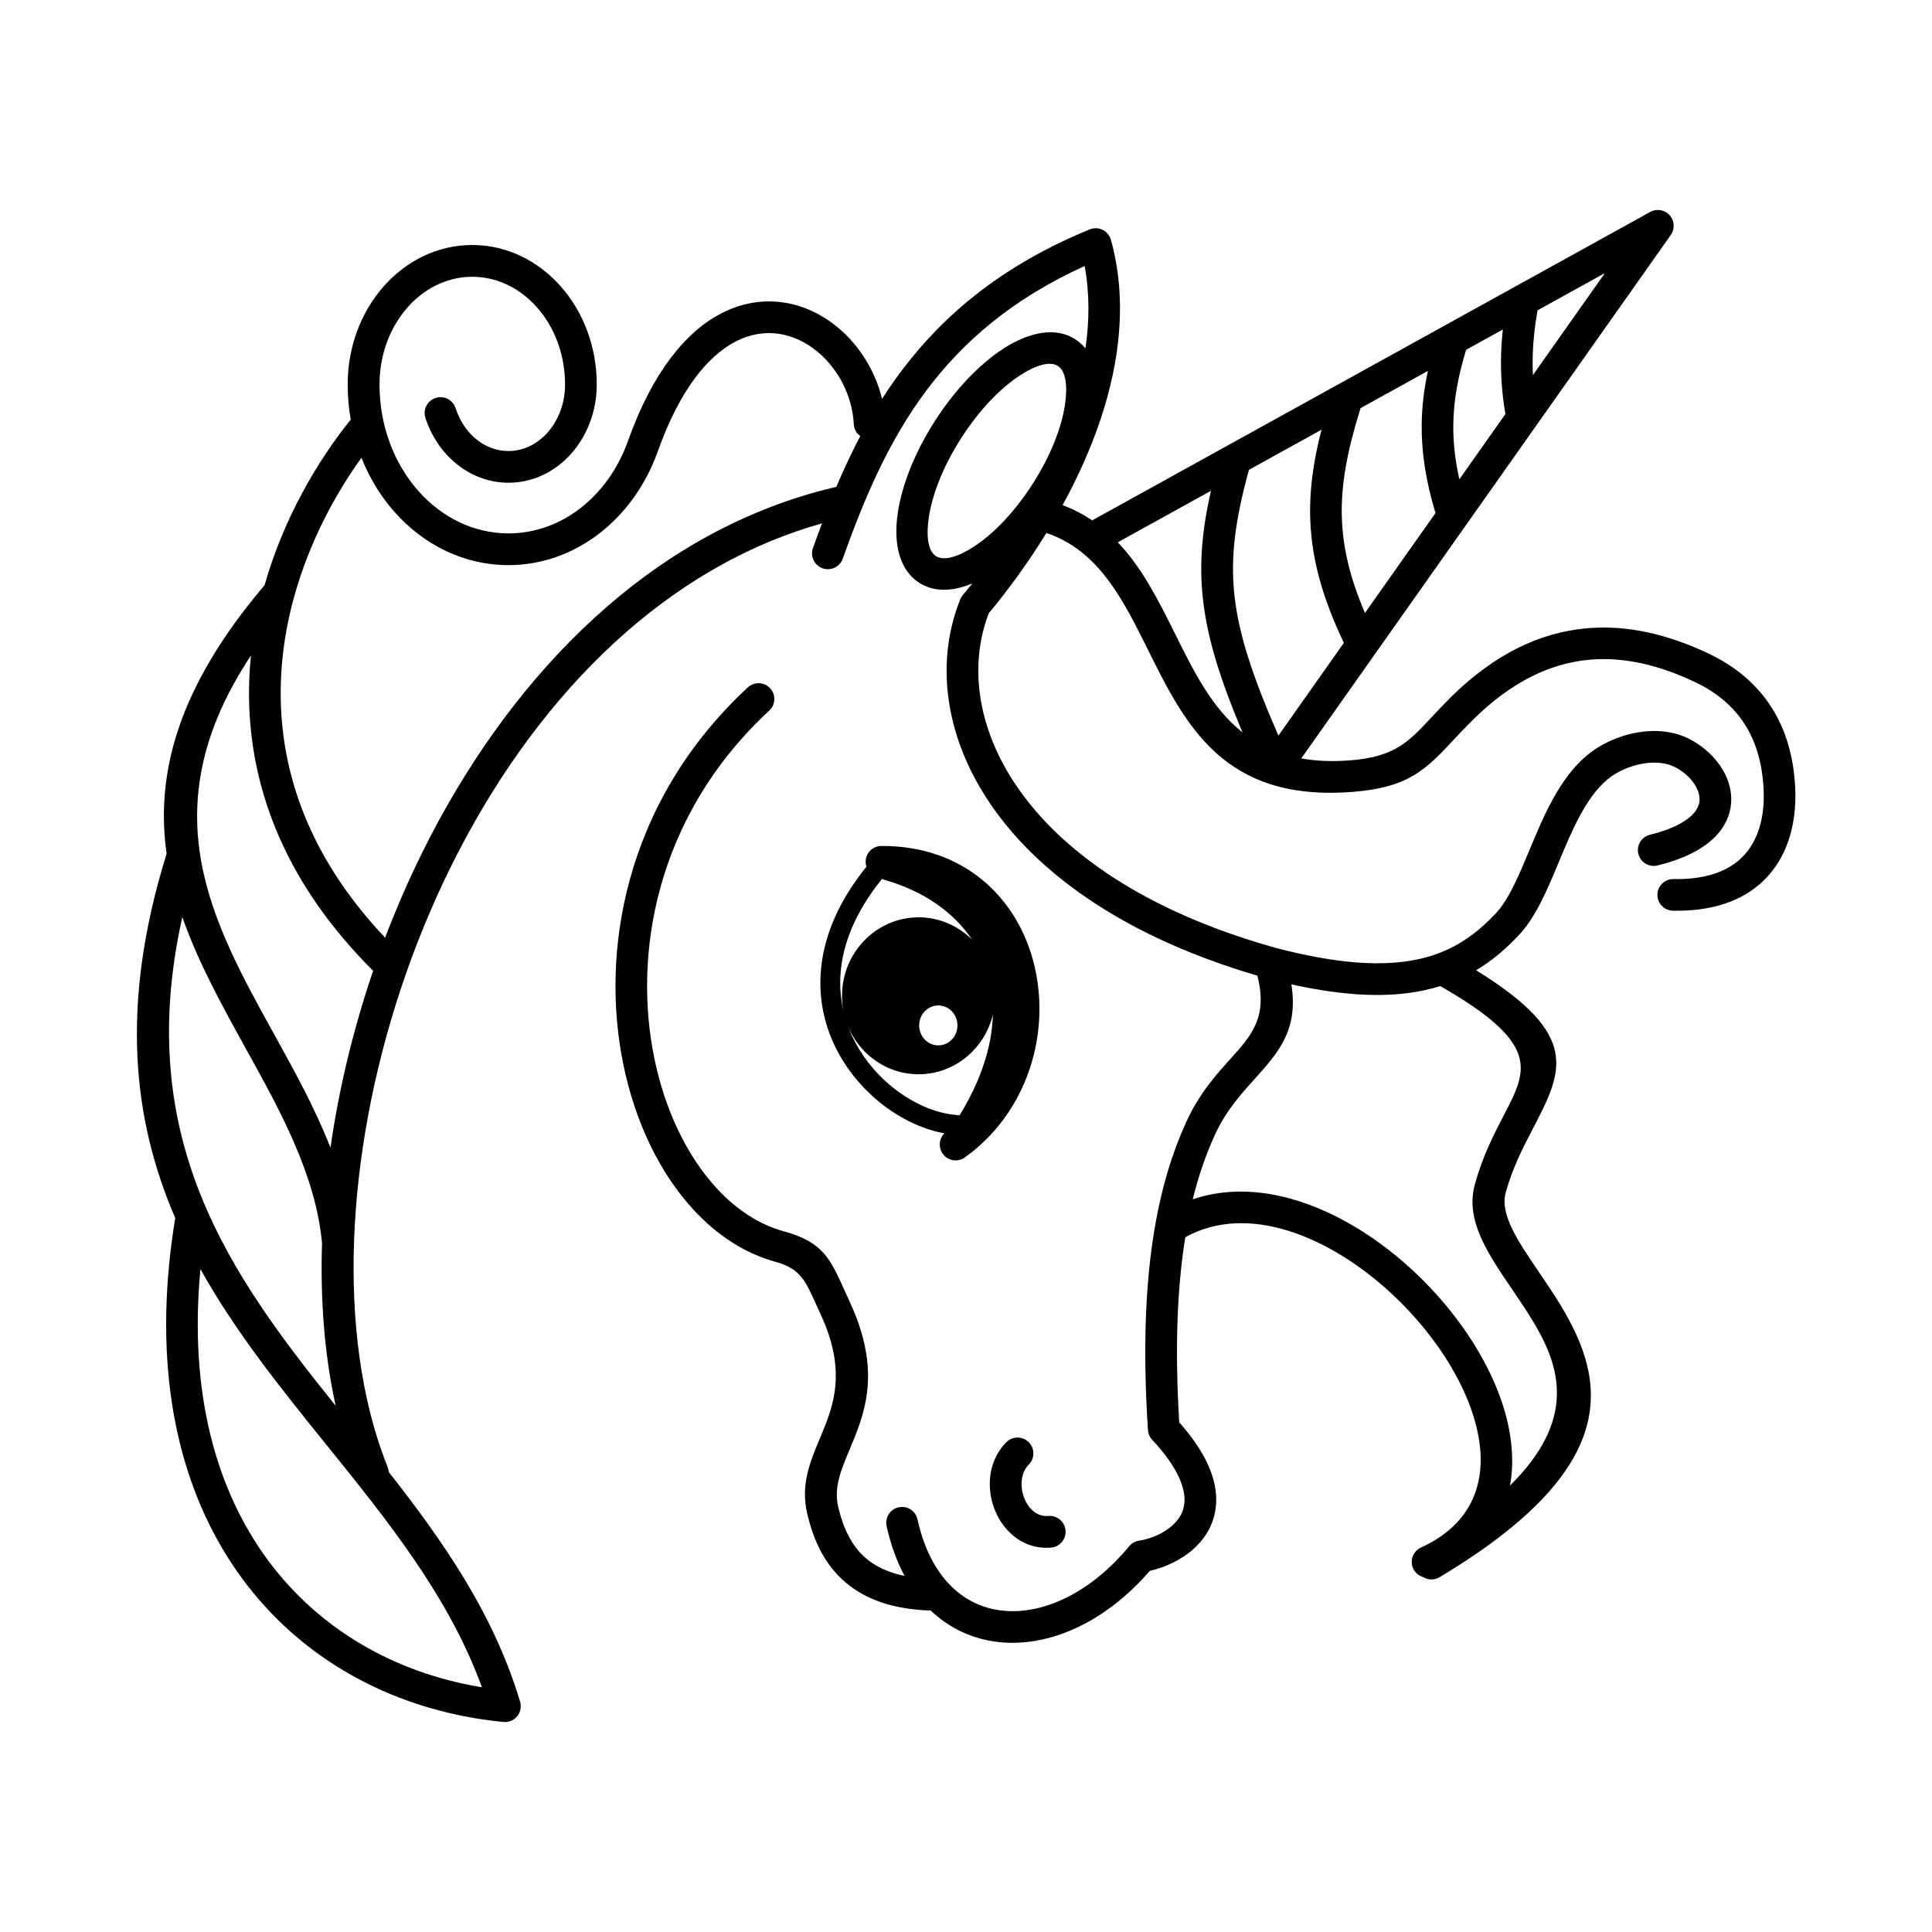 <?xml version="1.0" encoding="UTF-8"?>
<svg width="1200pt" height="1200pt" version="1.1" viewBox="0 0 1200 1200" xmlns="http://www.w3.org/2000/svg">
 <path d="m240.94 912.1c0.32 0.762 0.52 1.559 0.641 2.34 34 43.281 65.199 88.199 81.461 142.5 1.559 5.219-1.422 10.699-6.621 12.238-1.48 0.441-2.981 0.52-4.422 0.281-6.219-0.621-12.219-1.422-17.98-2.422-57-9.801-108.34-38.82-143.42-86.34-34.879-47.238-53.578-112.56-45.559-195.16 0.941-9.602 2.199-19.281 3.801-29.02-26.141-60.559-34.719-131.9-5.359-226.26-6.859-48.539 6-102.22 60.84-166.78 11.602-40.738 32.199-76.398 53.52-102.86-1.238-7.059-1.898-14.359-1.898-21.82 0-23.66 8.5-45.16 22.238-60.781 14.039-15.961 33.52-25.84 55.121-25.84 21.602 0 41.078 9.879 55.121 25.84 13.738 15.621 22.238 37.121 22.238 60.781 0 16.602-5.981 31.699-15.641 42.699-9.961 11.34-23.82 18.34-39.199 18.34-11.82 0-22.781-4.18-31.781-11.301-9.02-7.141-16-17.219-19.801-28.961-1.68-5.16 1.141-10.719 6.32-12.398 5.16-1.68 10.719 1.141 12.398 6.32 2.621 8.078 7.301 14.898 13.262 19.641 5.559 4.422 12.32 7 19.602 7 9.461 0 18.102-4.441 24.422-11.641 6.621-7.519 10.719-18.02 10.719-29.68 0-18.719-6.621-35.621-17.301-47.762-10.398-11.82-24.66-19.141-40.32-19.141-15.68 0-29.941 7.32-40.32 19.141-10.699 12.16-17.301 29.039-17.301 47.762 0 25.801 9.141 49.078 23.898 65.859 14.461 16.461 34.359 26.621 56.238 26.621 16.359 0 31.602-5.66 44.262-15.359 13.281-10.18 23.781-24.781 29.898-41.98 15.48-43.461 36.34-68.059 57.781-79.219 13.18-6.859 26.559-8.738 39.16-6.82 12.441 1.898 24 7.539 33.781 15.762 13.059 10.98 22.879 26.641 27.121 44.059 3.699-5.801 7.66-11.52 11.879-17.141 26.121-34.82 62.48-65.762 117.12-88.121 5.019-2.039 10.738 0.379 12.781 5.398 0.141 0.359 0.262 0.719 0.359 1.078h0.02c10.16 36.699 5.699 75.199-6.481 111.6-6.16 18.441-14.32 36.34-23.539 53.18 6.781 2.559 12.859 5.762 18.398 9.461l241.28-133.36c14.578-8.059 28.301-15.641 42.82-23.66l62.48-34.539c4.762-2.621 10.738-0.879 13.359 3.879 1.922 3.481 1.5 7.621-0.719 10.621l-229.38 324.94c9.02 1.621 19.18 2.078 30.719 1.16 27.262-2.18 35.84-11.359 49.941-26.441 3.738-4 7.801-8.34 11.879-12.398 28.141-27.961 56.422-40.379 83.699-43.059 27.18-2.68 52.922 4.398 76.32 15.398 17.34 8.16 30.359 19.379 39.359 33.359 9.18 14.281 14.039 31.281 14.898 50.699 0.102 2.078 0.121 4.219 0.078 6.461-0.301 16.738-4.781 33.34-15.602 46.238-10.898 13.02-27.84 21.98-52.84 23.078-2.359 0.102-4.898 0.141-7.578 0.078-5.422-0.078-9.762-4.559-9.66-9.98 0.078-5.422 4.559-9.762 9.98-9.66 2.141 0.039 4.281 0 6.422-0.078 18.738-0.84 31.039-7.059 38.602-16.078 7.641-9.121 10.82-21.359 11.039-33.922 0.039-1.68 0-3.461-0.078-5.32-0.699-15.879-4.559-29.621-11.82-40.922-7-10.879-17.281-19.699-31.102-26.199-20.559-9.68-42.941-15.922-66.078-13.641-23.039 2.262-47.219 13.059-71.762 37.441-4.68 4.641-8.199 8.398-11.422 11.859-17.379 18.578-27.961 29.898-62.719 32.68-80.461 6.441-104.22-41.379-127.76-88.781-15.219-30.621-30.34-61.078-62.801-72.02-11.422 18.578-23.859 35.5-35.84 49.922-1.039 2.738-1.98 5.539-2.781 8.422-8.078 28.781-3.16 62.738 17.719 95.281 21.48 33.461 59.699 65.32 117.84 88.738 13.602 5.481 28.32 10.5 44.18 14.98 0.32 0.059 0.621 0.16 0.922 0.262 38.699 10.199 66.781 11.82 88.379 7.281 4.219-0.879 8.199-2.019 11.961-3.379 0.078-0.02 0.16-0.059 0.219-0.078 14.738-5.359 26.34-14.219 36.719-25.359 7.941-8.539 14.16-23.398 20.641-38.98 9-21.602 18.539-44.398 35.699-58.879 8.34-7.039 19.84-12.34 31.602-14.32 11-1.859 22.441-0.898 32.199 4.121 8.5 4.379 16 11.219 20.66 19.16 3.781 6.441 5.762 13.602 5.141 20.879-0.641 7.461-3.898 14.84-10.641 21.379-7.16 6.981-18.48 13.02-35.102 17.102-5.281 1.281-10.578-1.961-11.859-7.238-1.281-5.281 1.961-10.578 7.238-11.859 12.879-3.16 21.18-7.398 26-12.102 3.019-2.941 4.461-5.981 4.719-8.922 0.262-3.102-0.68-6.32-2.441-9.34-2.762-4.719-7.379-8.879-12.719-11.621-5.68-2.922-12.82-3.398-19.941-2.18-8.379 1.422-16.441 5.102-22.199 9.941-13.441 11.32-22.039 31.922-30.16 51.422-7.199 17.238-14.059 33.68-24.422 44.82-8.059 8.66-16.801 16.18-26.84 22.16 65.379 40.398 53.922 62.461 35.16 98.578-5.859 11.281-12.578 24.18-16.801 39.559-3.719 13.52 7.82 30.48 20.578 49.219 4.719 6.941 9.578 14.078 13.941 21.359 27.141 45.359 39.602 99.34-75.578 168.26-3.238 1.941-7.141 1.801-10.16-0.039-2.66-0.762-5-2.641-6.238-5.359-2.262-4.941-0.078-10.762 4.859-13.02 29.801-13.578 39.699-37.422 36.5-63.699-1.898-15.699-8.238-32.34-17.738-48.441-9.66-16.398-22.539-32.18-37.359-45.859-38.359-35.441-89.078-56.238-127.78-34.738-0.238 1.422-0.461 2.859-0.68 4.32-4.281 28.68-5.922 64.578-3.102 110.68 14.078 15.801 20.719 29.641 22.48 41.461 1.16 7.879 0.199 14.898-2.219 21.078-2.398 6.121-6.199 11.281-10.762 15.52-8.078 7.5-18.68 12.141-27.762 14.16-20 23.141-43.602 37.539-66.66 42.621-11.898 2.621-23.641 2.801-34.66 0.441-11.238-2.398-21.738-7.379-30.922-14.98-1.32-1.078-2.602-2.219-3.859-3.422-23.539-0.762-40.441-6.981-52.641-17.262-12.801-10.781-20-25.52-24.039-42.859-4.219-18.102 1.602-31.941 7.961-47.121 8-19.078 17.078-40.699 0.359-76.719-1.238-2.68-2.219-4.859-3.16-6.922-6.398-14.238-9.719-21.559-24.879-25.719-19.039-5.219-36.281-16.5-50.859-32.262-20.738-22.422-36.16-54-43.578-89.922-7.359-35.578-6.922-75.559 3.922-115.14 11.559-42.199 34.961-83.961 73.32-119.46 3.981-3.68 10.18-3.441 13.859 0.539 3.68 3.981 3.441 10.18-0.539 13.859-35.441 32.801-57.039 71.32-67.699 110.22-10 36.48-10.398 73.301-3.621 106.06 6.699 32.422 20.422 60.719 38.738 80.52 12.121 13.102 26.238 22.441 41.621 26.641 24.18 6.621 28.762 16.82 37.66 36.578 1 2.238 2.078 4.602 3.078 6.762 20.398 43.879 9.539 69.762-0.039 92.578-5.078 12.121-9.738 23.18-6.961 35.039 3.141 13.48 8.422 24.68 17.5 32.32 5.941 5 13.699 8.68 23.781 10.762-4.781-8.859-8.578-19.16-11.18-30.922-1.16-5.301 2.18-10.539 7.481-11.699 5.301-1.16 10.539 2.18 11.699 7.481 4.559 20.699 13.359 35.559 24.66 44.898 6.699 5.539 14.32 9.16 22.461 10.898 8.34 1.781 17.262 1.641 26.34-0.359 19.801-4.359 40.422-17.441 58.039-38.738 1.621-1.961 3.84-3.121 6.16-3.461 6.602-0.98 15-4.16 21.039-9.781 2.519-2.34 4.578-5.102 5.82-8.281 1.219-3.121 1.699-6.801 1.059-11.059-1.301-8.82-7.078-19.879-19.801-33.539-1.621-1.738-2.481-3.898-2.621-6.078-3.219-49.301-1.52-87.621 3.039-118.2 4.621-31.02 12.18-54.199 20.578-72.762 8.059-17.84 18.48-29.398 27.781-39.738 12.879-14.301 23.16-25.719 16.559-51.5-14.699-4.301-28.48-9.102-41.398-14.301-62.281-25.102-103.56-59.738-127.08-96.359-24.102-37.539-29.66-77.219-20.102-111.22 1.078-3.859 2.379-7.68 3.879-11.441 0.379-1.102 0.961-2.141 1.762-3.078 1.961-2.34 3.941-4.738 5.922-7.219-12.34 5.199-23.922 5.441-33.02-0.398-11.98-7.68-16.199-23.641-13.34-43.238 2.481-17 10.359-37.422 23.059-57.219 12.66-19.762 27.941-35.461 42.359-44.84 16.621-10.801 32.879-13.641 44.84-5.961 2.422 1.559 4.539 3.461 6.34 5.641 2.5-17.16 2.602-34.359-0.5-51.121-45 20.359-75.719 47.219-98.18 77.141-24.379 32.5-39.262 68.922-52.078 104.64-1.82 5.102-7.461 7.762-12.559 5.941-5.102-1.82-7.762-7.441-5.941-12.559 1.84-5.102 3.699-10.219 5.641-15.34-10.539 2.961-20.762 6.5-30.66 10.539-96.34 39.34-168.82 128.7-212.54 230.12-43.859 101.74-58.68 215.3-39.578 302.68 3.422 15.621 7.859 30.262 13.34 43.699zm696.92 10.621c41.059-40.5 31.66-73.078 14.801-101.24-4.262-7.121-8.859-13.879-13.32-20.441-15.422-22.68-29.379-43.18-23.281-65.398 4.859-17.738 12.02-31.48 18.262-43.48 14.34-27.602 22.801-43.859-39.719-79.68-3.34 1.039-6.801 1.941-10.422 2.699-21.398 4.519-47.801 3.84-82.078-3.781 4.461 28.461-8 42.32-23.238 59.238-8.34 9.262-17.68 19.621-24.461 34.641-5.019 11.102-9.719 24.02-13.578 39.641 44.48-15.16 96.68 7.219 136.32 43.82 16.16 14.922 30.301 32.281 40.98 50.398 10.84 18.398 18.121 37.66 20.359 56.078 1.16 9.48 1.02 18.719-0.602 27.5zm-638.54 125.26c-20.441-56.262-58.32-103.2-96.32-150.28-28.32-35.078-56.68-70.238-78.5-109.44-7.301 76.961 9.859 137.4 41.879 180.74 31.941 43.238 78.801 69.68 130.94 78.641 0.66 0.121 1.34 0.219 2 0.34zm-90.84-174.84-0.121-0.578c-6.762-30.941-9.48-64.941-8.34-100.5-4.039-42.5-25.68-81.641-47.34-120.78-14.82-26.801-29.641-53.621-39.441-81.719-30.859 138.42 30.141 222.5 95.238 303.58zm-3.219-160.28c5.219-36.441 14.121-73.559 26.5-109.9-53.301-53.059-74.559-109.48-76.879-162.54-0.5-11.262-0.121-22.379 0.98-33.262-63.02 95.18-24.48 164.9 14.078 234.62 12.898 23.32 25.801 46.66 35.32 71.059zm-22.5-342.46c-0.059 0.301-0.16 0.602-0.238 0.879-5.898 21.539-9.02 44.559-7.981 68.301 2.019 46.34 20.039 95.68 64.66 142.82 3.121-8.219 6.441-16.379 9.922-24.48 45.559-105.7 121.64-199.02 223.26-240.52 15.238-6.219 30.961-11.281 47.078-15 4.5-10.602 9.398-21.16 14.879-31.559-2.32-1.68-3.879-4.359-4.039-7.461-0.941-17.621-9.621-34.078-22.281-44.719-7.019-5.898-15.281-9.941-24.059-11.301-8.641-1.32-17.898 0-27.141 4.82-17.398 9.059-34.719 30.121-48.301 68.281-7.422 20.84-20.238 38.602-36.52 51.078-16.02 12.281-35.359 19.461-56.199 19.461-27.82 0-52.922-12.738-71.02-33.32-8.422-9.578-15.32-20.859-20.262-33.359-16.98 23.539-32.578 53.078-41.738 86.078zm408.4 257.66c-2.141-2.199-5.078-3.559-8.359-3.559-3.262 0-6.219 1.359-8.359 3.559-2.18 2.238-3.519 5.359-3.519 8.84 0 3.481 1.34 6.602 3.519 8.84 2.141 2.199 5.078 3.559 8.359 3.559 3.262 0 6.219-1.359 8.359-3.559 2.18-2.238 3.519-5.359 3.519-8.84 0-3.481-1.34-6.602-3.519-8.84zm-20.621-58.301c12.898 0 24.621 5.281 33.199 13.859-5.699-8.539-13.18-16.059-22.238-22.301-9.199-6.359-20.078-11.398-32.422-14.922-0.441-0.121-0.84-0.281-1.219-0.5-17.078 21.078-24.719 41.34-25.84 59.719-0.48 7.781 0.219 15.238 1.859 22.281-0.578-3.039-0.879-6.18-0.879-9.379 0-13.422 5.301-25.578 13.879-34.398 8.621-8.859 20.52-14.34 33.68-14.34zm46.16 60.5c-2.102 8.699-6.5 16.48-12.48 22.641-8.621 8.859-20.52 14.34-33.68 14.34-13.16 0-25.059-5.481-33.68-14.34-4.199-4.32-7.621-9.461-10.02-15.141 0.82 2.16 1.719 4.301 2.699 6.359 5.461 11.5 13.441 21.441 22.578 29.301 13.281 11.398 28.859 18.32 42.699 19.16 0.398 0.02 0.801 0.078 1.18 0.18 7.762-12.602 13.238-24.922 16.621-36.781 2.519-8.879 3.859-17.48 4.078-25.719zm-30.121 73.68c-14.34-2.602-29.5-10.039-42.48-21.18-10.398-8.922-19.461-20.262-25.699-33.379-6.262-13.199-9.68-28.219-8.68-44.48 1.262-20.738 9.68-43.359 28.441-66.559-0.32-0.961-0.5-2-0.5-3.078 0-5.422 4.398-9.82 9.82-9.82 25.738-0.102 46.68 7.941 62.578 21 15.461 12.699 25.98 30.059 31.359 49.199 5.301 18.922 5.621 39.641 0.719 59.359-6.102 24.602-20.262 47.699-42.84 63.898-4.422 3.16-10.578 2.16-13.738-2.281-2.84-3.981-2.32-9.34 1.02-12.68zm368.42-511.2c-1.641 9.301-2.699 18.422-2.981 27.578-0.121 4.16-0.102 8.379 0.102 12.66l44.719-63.359-41.82 23.121zm-19.961 64.422c-2.262-13.078-3.039-25.379-2.66-37.379 0.16-5.121 0.52-10.141 1.039-15.102l-22.781 12.578c-5 16.48-7.801 31.398-7.961 46.621-0.121 10.762 1.078 21.801 3.762 33.82l28.602-40.52zm-43.422 61.5c-6.059-20.078-8.762-37.699-8.578-54.941 0.121-11.199 1.461-22.121 3.859-33.34l-41.859 23.141c-0.059 0.262-0.121 0.52-0.199 0.762-7.922 25.539-12.281 47.121-11.34 68.781 0.781 18.02 5.219 36.441 14.301 57.66l43.801-62.059zm-56.922 80.641c-13.422-28.18-19.801-51.922-20.82-75.422-0.801-18.699 1.781-36.98 6.941-56.98l-45.078 24.922c-8.398 30.559-11.66 53.898-8.98 78.18 2.719 24.578 11.539 50.781 27.281 86.898l40.66-57.602zm-62.941 55.641c-13.898-33.02-21.859-58.301-24.578-82.781-2.422-21.898-0.621-42.719 4.961-67.301l-57.84 31.961c15.301 16.078 25.602 36.781 35.922 57.578 11.262 22.68 22.578 45.441 41.539 60.539zm-146.74 440.9c3.801-3.879 10.039-3.922 13.898-0.121 3.879 3.801 3.922 10.039 0.121 13.898-3.578 3.641-4.898 8.879-4.441 14.102 0.238 2.699 0.922 5.359 2.019 7.781 1.078 2.379 2.5 4.5 4.219 6.199 2.699 2.66 6.262 4.238 10.379 3.898 5.422-0.441 10.18 3.578 10.621 9.02 0.441 5.422-3.578 10.18-9.02 10.621-10.32 0.879-19.141-3-25.781-9.52-3.5-3.441-6.34-7.602-8.379-12.121-2.019-4.481-3.301-9.34-3.719-14.262-0.898-10.5 2.078-21.379 10.059-29.5zm36.5-644.74c1.719-11.84 0.379-20.719-4.481-23.82-4.859-3.102-13.48-0.641-23.52 5.879-12.199 7.941-25.34 21.559-36.52 38.98-11.141 17.398-18.02 35.02-20.121 49.461-1.719 11.84-0.379 20.719 4.481 23.82 4.859 3.102 13.48 0.641 23.52-5.879 12.199-7.922 25.32-21.52 36.48-38.922l0.039-0.059c11.141-17.398 18.02-35.02 20.121-49.441z"/>
</svg>

